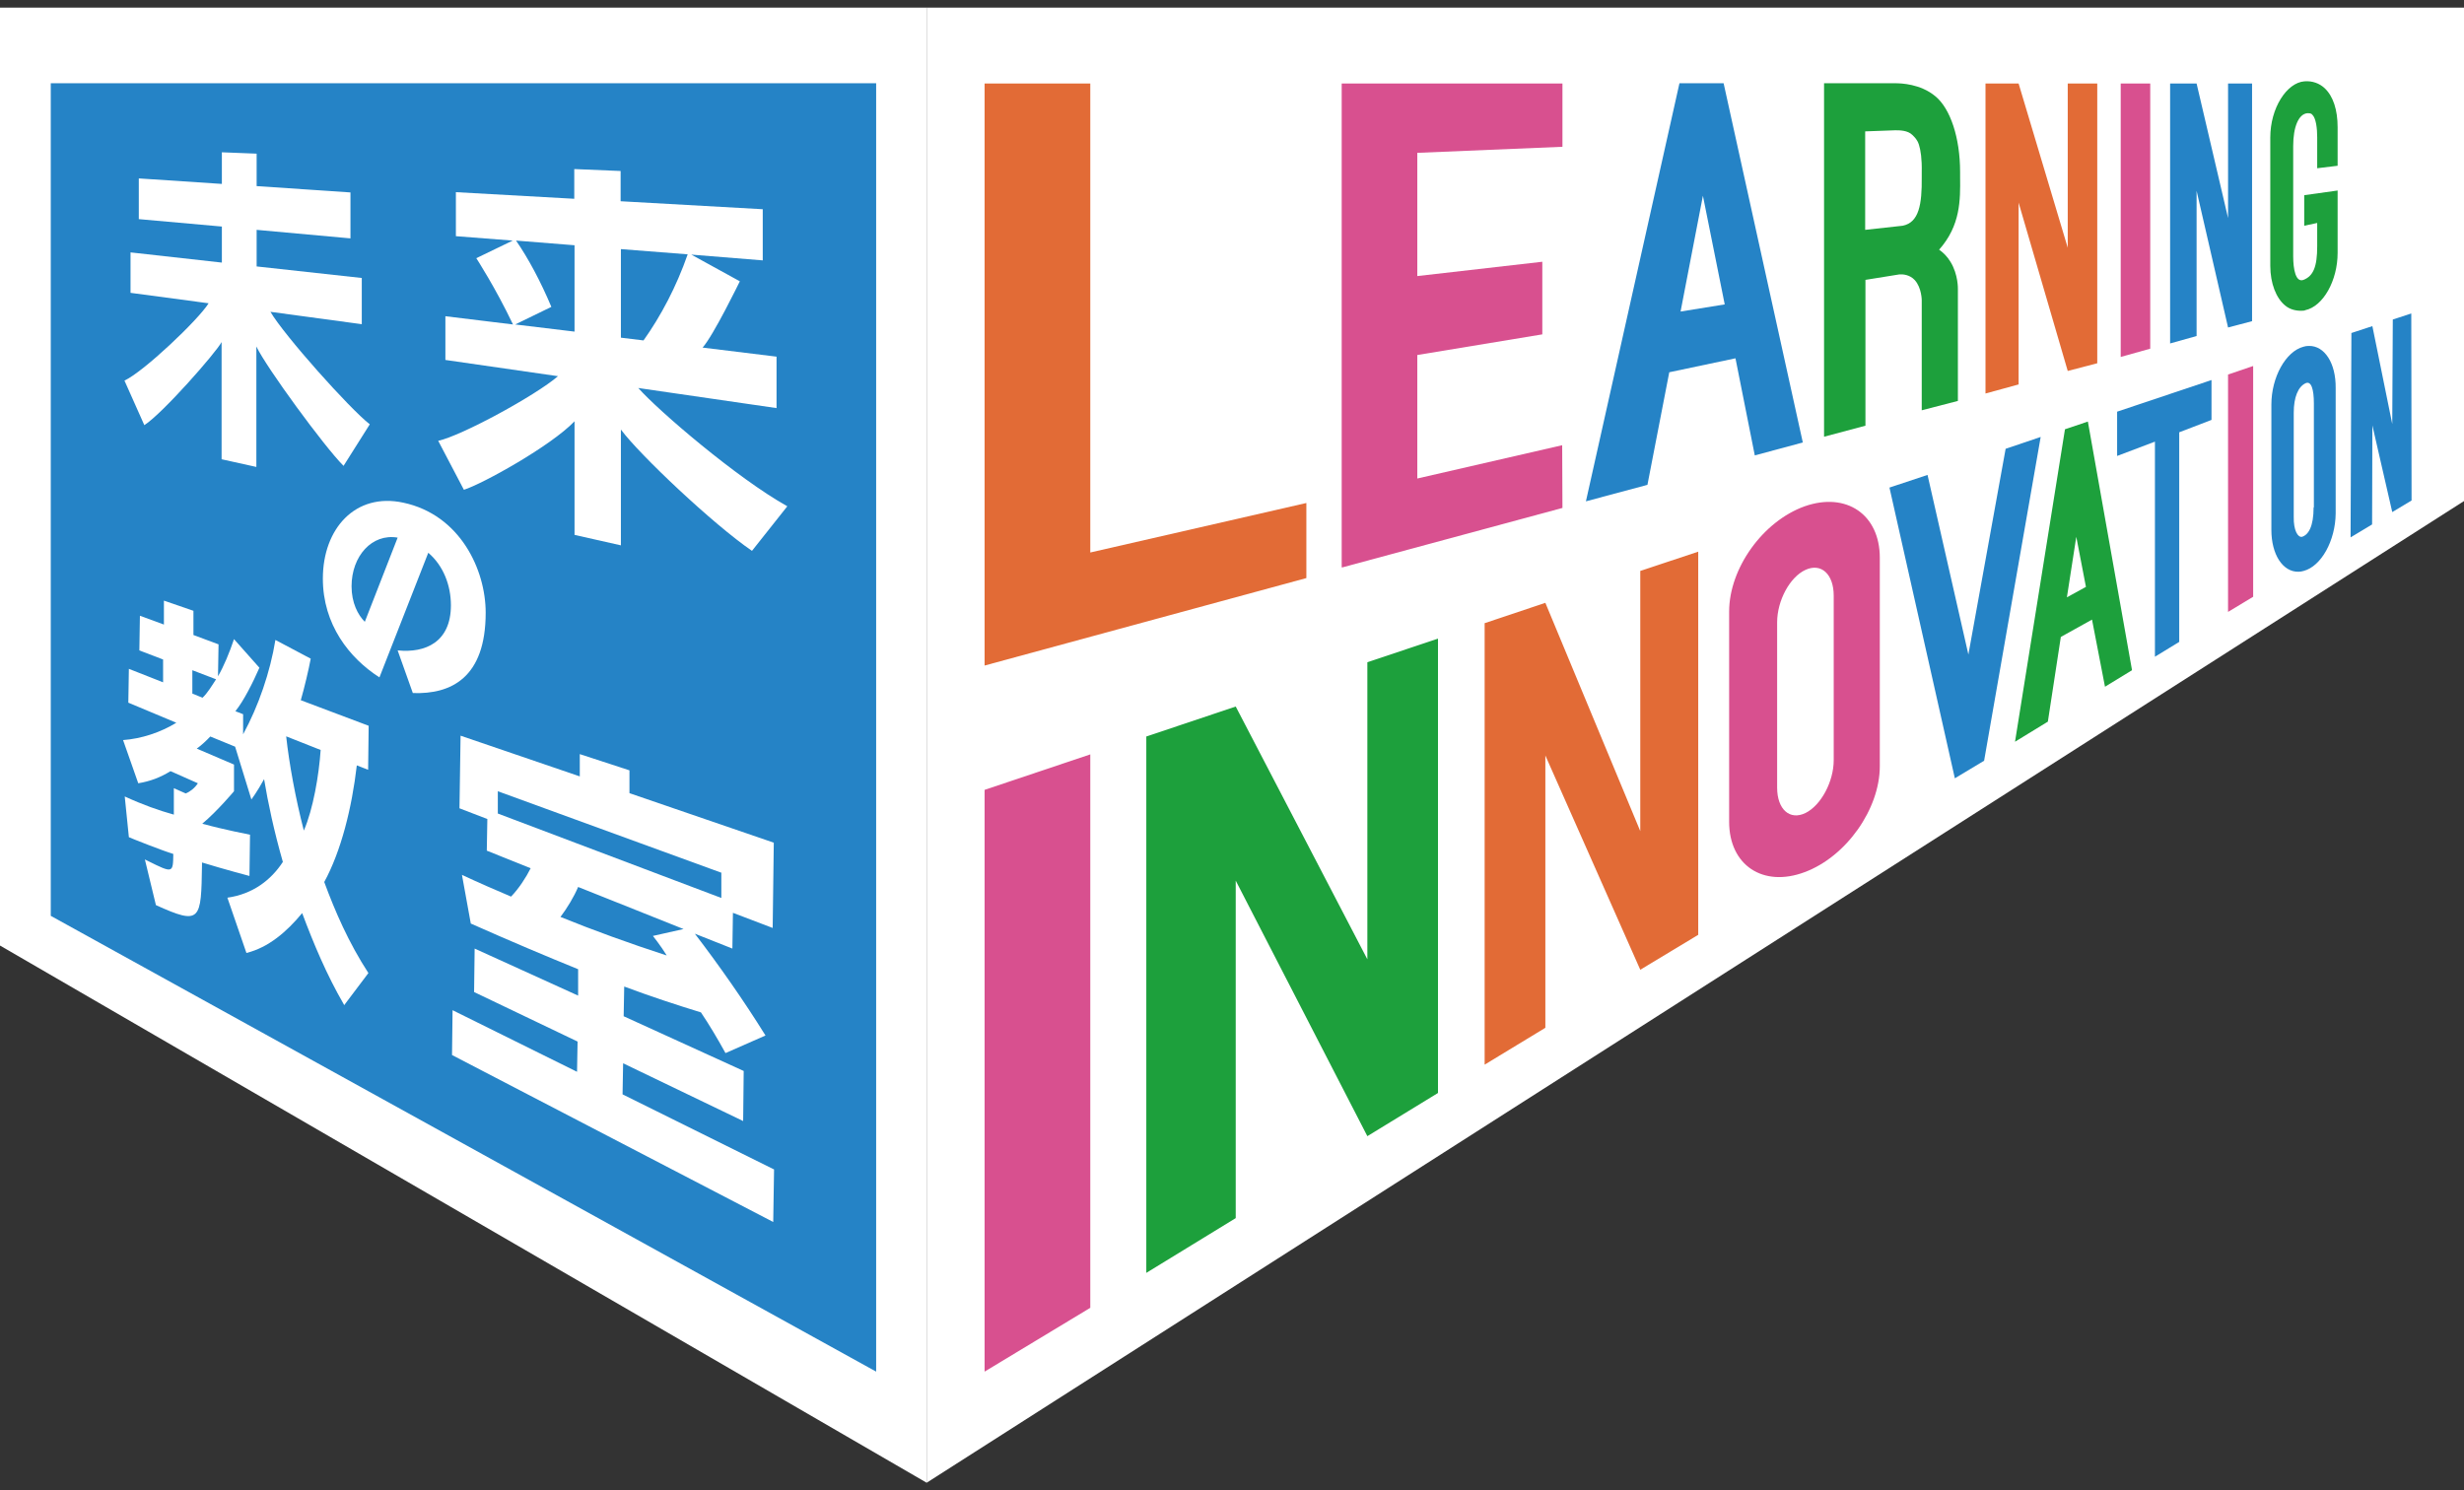 <svg width="162" height="98" viewBox="0 0 162 98" fill="none" xmlns="http://www.w3.org/2000/svg">
<rect x="0" y="0" width="162" height="98" fill="#333333" stroke="none"/>
<g clip-path="url(#clip0_201_336)">
<path d="M60.925 97.5L0 62.176V0.5H60.925V97.5Z" fill="white"/>
<path d="M60.925 97.5L162 32.948V0.5H60.925V97.5Z" fill="white"/>
<path d="M109.73 24.483L114.102 23.561L115.372 29.946L118.529 29.096L113.322 5.474H110.419L104.269 32.966L108.314 31.881L109.748 24.483H109.73ZM111.961 12.872L113.395 20.016L110.492 20.486L111.961 12.872Z" fill="#2583C6"/>
<path d="M85.889 33.075L71.683 36.33V5.492H64.734V37.922V43.764L85.889 38.012V33.075Z" fill="#E26B36"/>
<path d="M88.266 37.307L102.726 33.4L102.708 29.276L93.183 31.465V23.344L101.402 21.987V17.212L93.183 18.153V10.05L102.726 9.652V5.492H93.183H88.266H88.212V37.307H88.266Z" fill="#D8508F"/>
<path d="M139.194 29.982L141.68 29.041V43.185L143.277 42.209V28.426L145.399 27.612V24.99L139.194 27.07V29.982Z" fill="#2583C6"/>
<path d="M64.734 90.193L71.683 85.997V49.606L64.734 51.939V90.193Z" fill="#D8508F"/>
<path d="M89.899 63.081L81.245 46.459L75.366 48.43V83.7L81.245 80.1V57.908L89.899 74.71L94.543 71.871V41.991L89.899 43.547V63.081Z" fill="#1DA03C"/>
<path d="M122.629 18.406L124.879 18.044C125.115 18.026 125.568 18.063 125.895 18.424C126.348 18.931 126.348 19.745 126.348 19.745V26.979L128.725 26.364V19.021C128.725 19.021 128.761 18.063 128.235 17.212C128.018 16.851 127.745 16.598 127.491 16.417C128.907 14.825 128.888 13.143 128.87 11.624V11.298C128.87 9.073 128.235 7.138 127.237 6.324C126.258 5.51 124.97 5.474 124.607 5.474H119.926V28.716L122.647 27.992V18.388L122.629 18.406ZM124.607 8.567C124.897 8.567 125.423 8.567 125.732 8.874C125.895 9.037 126.058 9.182 126.167 9.526C126.276 9.887 126.367 10.43 126.348 11.334V11.66C126.367 13.45 126.167 14.626 125.097 14.843L122.629 15.114V8.639L124.607 8.567Z" fill="#1DA03C"/>
<path d="M141.371 5.492H139.43V23.471L141.371 22.928V5.492Z" fill="#D8508F"/>
<path d="M132.717 13.324L135.947 24.393L137.888 23.887V5.492H135.947V16.29L132.717 5.492H130.54V25.876L132.717 25.279V13.324Z" fill="#E26B36"/>
<path d="M148.066 5.492H146.488V14.337L144.419 5.492H142.678V22.584L144.419 22.096V12.546L146.488 21.535L148.066 21.119V5.492Z" fill="#2583C6"/>
<path d="M107.843 54.652L101.602 39.64L97.61 40.978V70.008L101.602 67.584V49.678L107.843 63.768L111.653 61.471V36.276L107.843 37.542V54.652Z" fill="#E26B36"/>
<path d="M158.534 20.613L157.319 21.011L157.283 27.884L155.976 21.445L154.597 21.897L154.543 35.336L155.958 34.485L155.976 27.974L157.283 33.672L158.553 32.912L158.534 20.613Z" fill="#2583C6"/>
<path d="M118.656 33.291C115.916 34.268 113.685 37.361 113.685 40.219V54.037C113.685 56.895 115.916 58.378 118.656 57.347C121.377 56.334 123.591 53.205 123.591 50.384V36.674C123.591 33.834 121.395 32.333 118.656 33.291ZM120.561 49.986C120.561 51.397 119.726 52.952 118.71 53.458C117.676 53.965 116.841 53.223 116.841 51.794V40.924C116.841 39.495 117.676 37.94 118.71 37.47C119.744 36.999 120.561 37.759 120.561 39.17V49.986Z" fill="#D8508F"/>
<path d="M131.864 29.511L129.415 43.04L126.729 31.229L124.226 32.061L128.525 51.179L130.449 50.022L134.168 28.733L131.864 29.511Z" fill="#2583C6"/>
<path d="M135.765 28.227L132.481 48.774L134.64 47.453L135.493 41.883L137.543 40.743L138.396 45.157L140.174 44.071L137.271 27.721L135.765 28.227ZM135.892 39.278L136.509 35.299L137.144 38.591L135.892 39.278Z" fill="#1DA03C"/>
<path d="M146.487 40.237L148.138 39.242V24.067L146.487 24.628V40.237Z" fill="#D8508F"/>
<path d="M151.785 22.747C151.676 22.747 151.549 22.765 151.441 22.801C150.279 23.108 149.336 24.809 149.336 26.599V34.847C149.336 36.457 150.08 37.614 151.114 37.596C151.223 37.596 151.332 37.578 151.459 37.542C152.62 37.234 153.545 35.552 153.563 33.762V25.514C153.581 23.886 152.838 22.729 151.803 22.747M152.112 33.364C152.112 34.63 151.767 35.172 151.35 35.299C151.078 35.353 150.787 34.883 150.806 33.979V27.142C150.806 26.111 151.096 25.442 151.568 25.207C151.967 25.008 152.13 25.623 152.13 26.527V33.364H152.112Z" fill="#2583C6"/>
<path d="M151.513 5.347C150.334 5.438 149.264 7.12 149.264 9.037V17.484C149.264 18.623 149.645 19.618 150.262 20.106C150.57 20.359 150.987 20.45 151.35 20.432C151.423 20.432 151.495 20.432 151.568 20.395C152.747 20.142 153.691 18.442 153.691 16.634V12.528L151.495 12.835V14.843L152.348 14.662V16.199C152.348 17.538 152.094 18.153 151.441 18.406C150.933 18.587 150.77 17.701 150.77 16.851V9.598C150.77 8.332 151.132 7.5 151.695 7.445C151.84 7.445 151.949 7.445 152.021 7.536C152.275 7.771 152.348 8.458 152.348 9.019V11.063L153.691 10.9V8.368C153.691 7.228 153.4 6.324 152.838 5.799C152.493 5.474 152.021 5.311 151.532 5.347" fill="#1DA03C"/>
<path d="M3.338 60.223L57.604 90.193V5.474H3.338V60.223Z" fill="#2583C6"/>
<path d="M22.57 30.615C21.336 29.385 17.508 24.158 16.855 22.783V30.705L14.569 30.199V22.494C14.206 23.181 10.686 27.196 9.489 27.956L8.183 25.026C9.416 24.465 13.027 21.047 13.716 19.943L8.582 19.256V16.597L14.587 17.267V14.897L9.126 14.409V11.732L14.587 12.094V10.014L16.873 10.104V12.238L23.042 12.654V15.675L16.873 15.114V17.52L23.786 18.279V21.318L17.78 20.504C18.688 22.059 22.987 26.871 24.312 27.902L22.588 30.633L22.57 30.615Z" fill="white"/>
<path d="M49.44 36.222C46.9 34.486 42.038 29.891 40.822 28.245V35.86L37.774 35.173V27.703C36.214 29.331 31.714 31.827 30.499 32.206L28.811 28.987C30.372 28.643 35.216 26.003 36.686 24.737L29.283 23.669V20.794L33.728 21.336C32.585 18.931 31.315 16.977 31.315 16.977L33.71 15.82L29.973 15.53V12.636L37.756 13.071V11.117L40.804 11.244V13.233L50.148 13.758V17.122L45.449 16.742L48.642 18.497C48.642 18.497 46.9 22.078 46.193 22.856L51.055 23.452V26.835L41.965 25.514C43.272 26.997 48.461 31.447 51.763 33.292L49.44 36.222ZM37.774 16.127L33.928 15.82C34.726 16.977 35.543 18.497 36.25 20.179L33.873 21.336L37.774 21.806V16.109V16.127ZM42.31 22.385C43.453 20.776 44.469 18.858 45.213 16.724L40.822 16.381V22.204L42.31 22.385Z" fill="white"/>
<path d="M22.606 66.047C21.463 64.075 20.611 62.031 19.867 60.042C18.851 61.272 17.653 62.303 16.202 62.664L14.95 59.029C16.619 58.794 17.817 57.871 18.597 56.678C18.016 54.652 17.617 52.771 17.363 51.233C16.909 52.066 16.528 52.572 16.528 52.572L15.458 49.099L13.825 48.43C13.626 48.647 13.226 49.027 12.936 49.226L15.385 50.275V52.029C15.385 52.029 14.279 53.35 13.299 54.164C14.66 54.543 16.438 54.887 16.438 54.887L16.401 57.6C16.401 57.6 14.75 57.166 13.281 56.714V56.858C13.226 60.53 13.208 60.856 10.251 59.517L9.525 56.515L9.707 56.605C11.376 57.437 11.376 57.419 11.394 56.153C10.723 55.954 8.618 55.122 8.473 55.05L8.201 52.373C9.38 52.916 10.45 53.295 11.43 53.567V51.83L12.21 52.174C12.519 52.047 12.809 51.812 13.009 51.505L11.212 50.709C10.505 51.143 9.852 51.378 9.09 51.505L8.092 48.665C9.289 48.575 10.523 48.177 11.593 47.526L8.437 46.205L8.473 43.981L10.723 44.867V43.366L9.162 42.769L9.199 40.49L10.777 41.069V39.495L12.718 40.164V41.756L14.369 42.371L14.333 44.469C14.714 43.818 15.095 42.895 15.385 42.027L17.055 43.908C16.637 44.867 16.02 46.097 15.476 46.766L15.984 46.965V48.285C17 46.422 17.762 44.198 18.107 42.081L20.429 43.312C20.302 43.999 20.012 45.229 19.776 46.043L24.239 47.725L24.203 50.619L23.459 50.329C23.133 53.133 22.425 55.972 21.318 57.998C22.026 59.915 22.915 61.977 24.221 63.985L22.624 66.101L22.606 66.047ZM12.646 44.071V45.608L13.317 45.88C13.644 45.572 13.934 45.084 14.206 44.668L12.646 44.071ZM18.814 48.412C19.014 50.239 19.431 52.5 19.976 54.616C20.592 53.205 20.973 50.944 21.082 49.316L18.796 48.412H18.814Z" fill="white"/>
<path d="M29.719 69.357L29.755 66.427L37.938 70.478L37.974 68.489L31.17 65.233L31.206 62.375L38.01 65.468V63.732C35.96 62.9 33.601 61.905 30.953 60.729L30.372 57.528C31.406 58.016 32.658 58.559 33.601 58.957C34.109 58.432 34.581 57.709 34.889 57.094L32.005 55.936L32.041 53.856L30.209 53.151L30.281 48.376L38.119 51.053V49.588L41.385 50.655V52.156L50.874 55.412L50.801 61.019L48.188 60.024L48.152 62.375L45.685 61.398C47.263 63.46 48.878 65.757 50.329 68.091L47.699 69.248C47.191 68.326 46.646 67.403 46.084 66.571C44.542 66.101 42.727 65.504 41.04 64.871L41.004 66.825L48.896 70.424L48.86 73.716L40.968 69.918L40.931 71.961L50.892 76.899L50.837 80.354L29.719 69.375V69.357ZM47.463 57.401L32.73 52.029V53.495L47.426 59.047V57.401H47.463ZM38.01 58.324C37.738 58.975 37.284 59.717 36.849 60.295C38.99 61.163 41.421 62.05 43.834 62.827C43.435 62.176 42.927 61.543 42.927 61.543L44.941 61.091L38.01 58.324Z" fill="white"/>
<path d="M26.163 42.769C27.959 42.95 29.646 42.227 29.646 39.803C29.646 38.501 29.156 37.198 28.158 36.348L24.947 44.542C22.969 43.276 21.227 41.069 21.227 38.048C21.227 34.757 23.368 32.369 26.525 33.056C30.245 33.852 31.932 37.452 31.932 40.291C31.932 44.578 29.646 45.663 27.142 45.573L26.144 42.769H26.163ZM26.144 35.353C24.457 35.064 23.114 36.565 23.114 38.555C23.114 39.64 23.532 40.436 23.985 40.888L26.144 35.353Z" fill="white"/>
</g>
<defs>
<clipPath id="clip0_201_336">
<rect width="162" height="97" fill="white" transform="translate(0 0.5)"/>
</clipPath>
</defs>
</svg>

